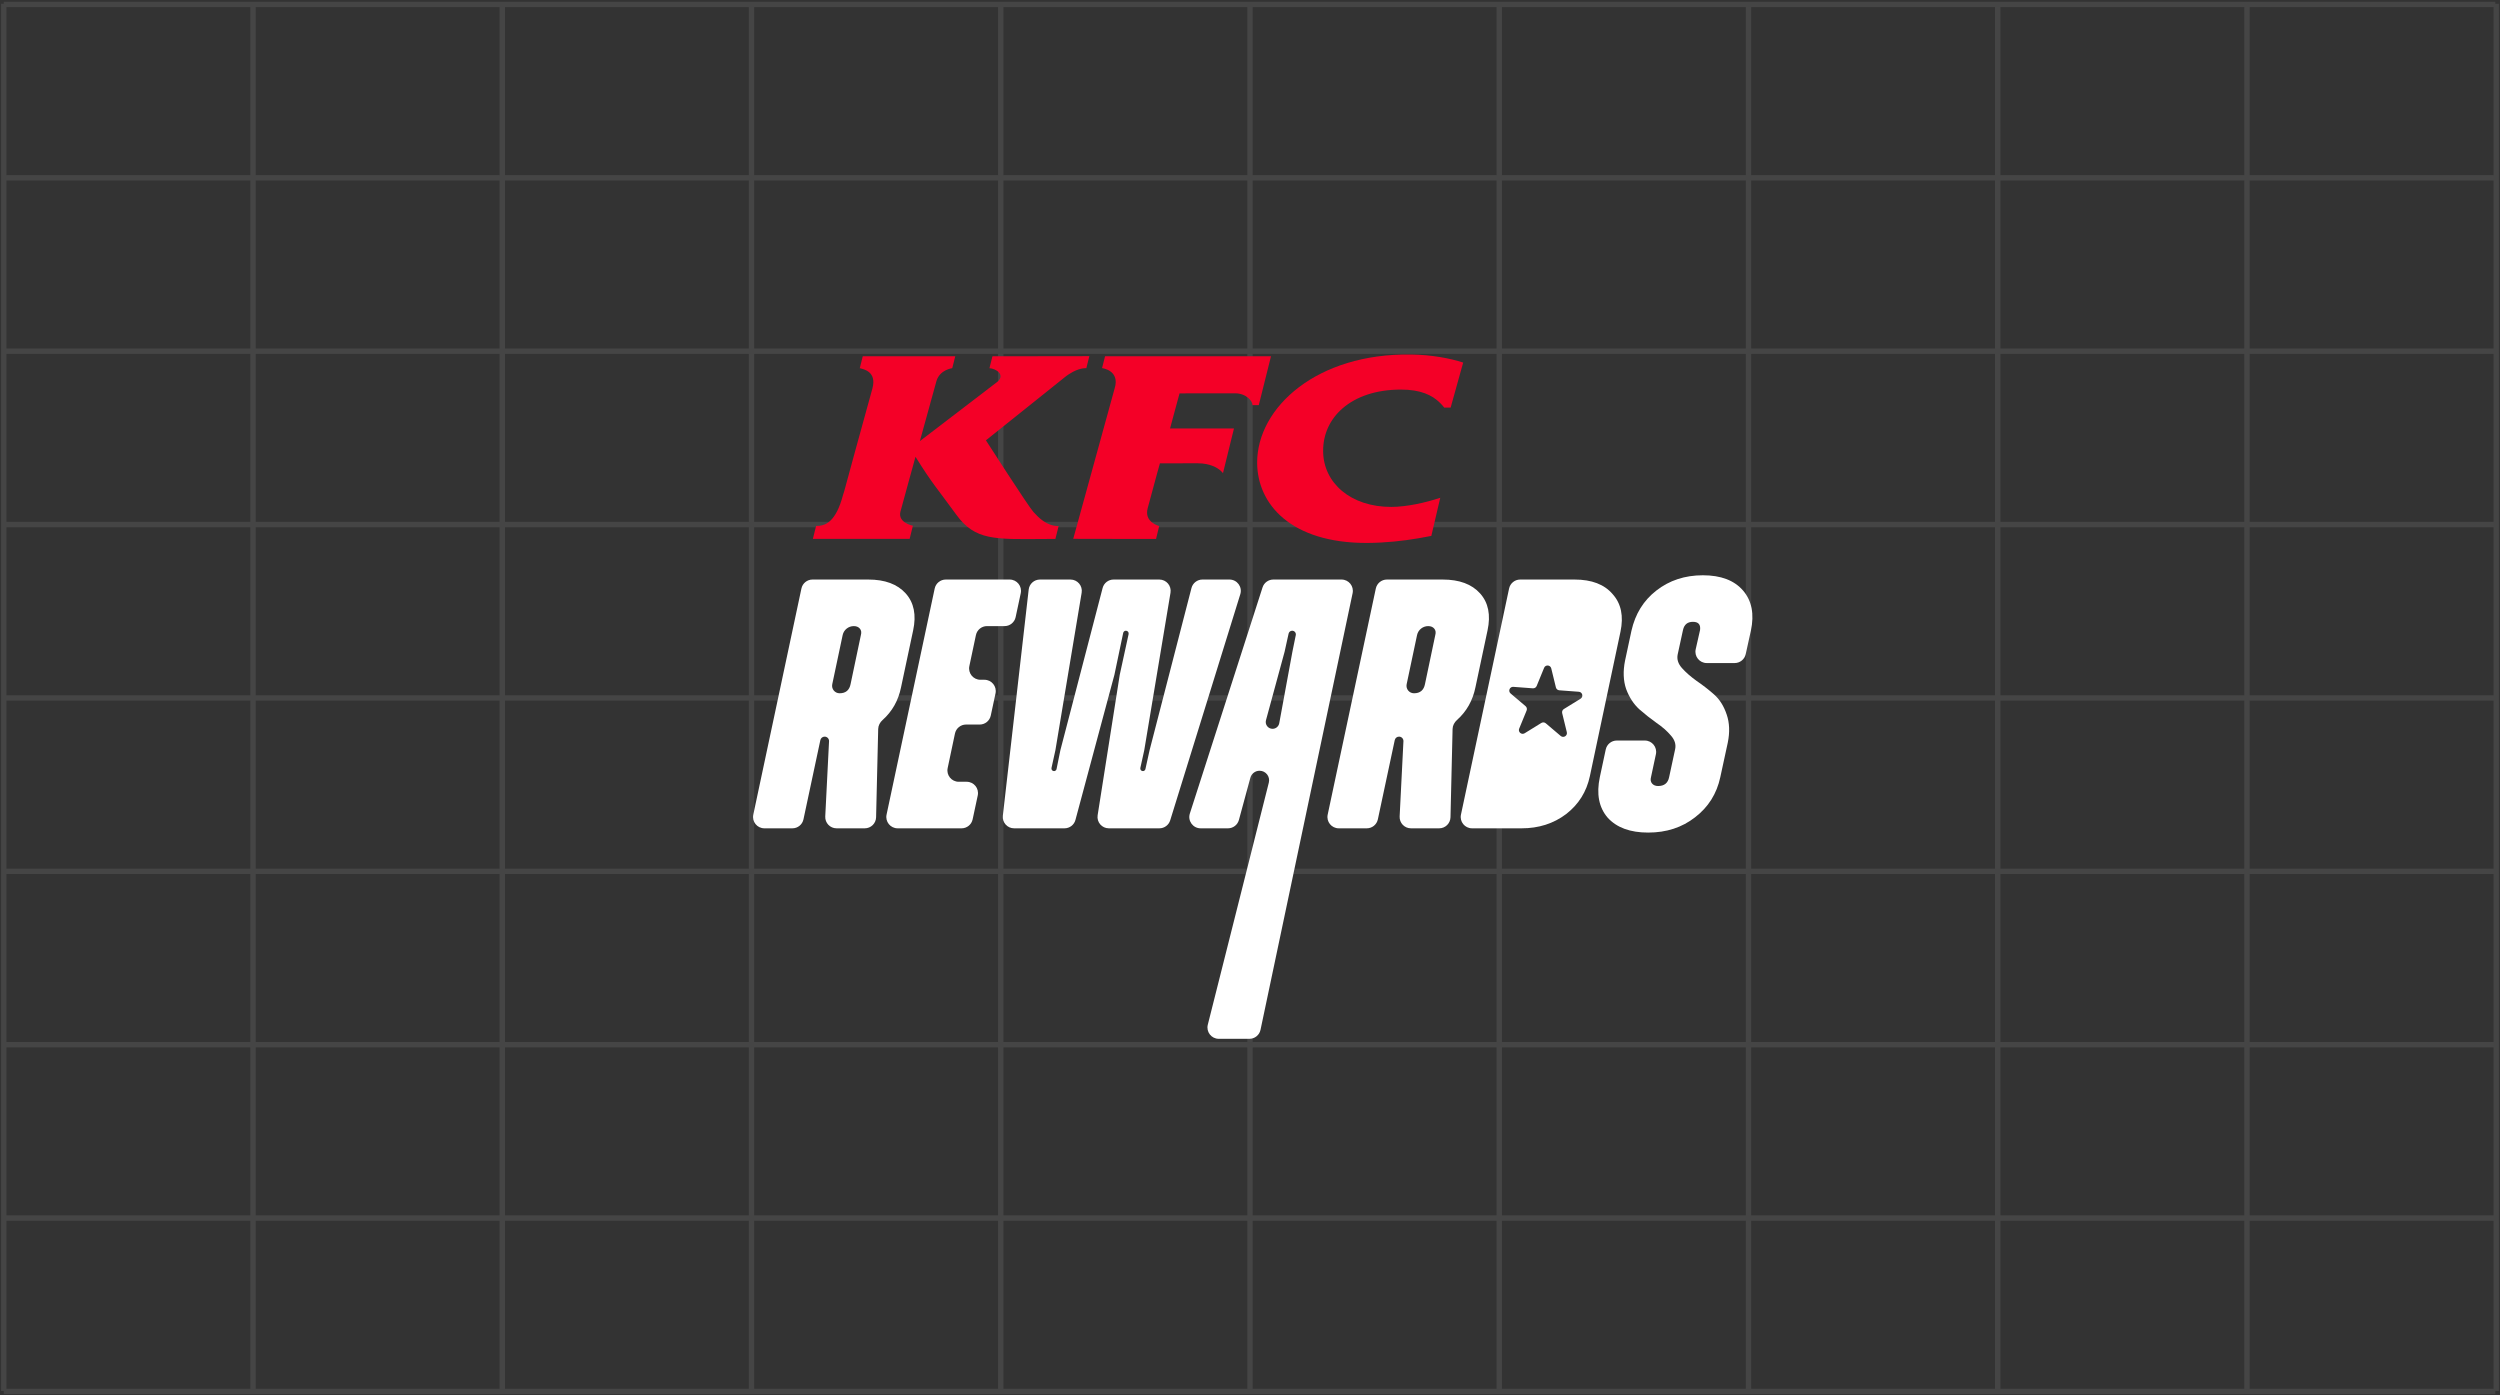 <svg width="663" height="370" viewBox="0 0 663 370" fill="none" xmlns="http://www.w3.org/2000/svg">
<rect x="0" y="0" width="663" height="370" fill="#333333" stroke="none"/>
<path d="M1 1V368.878" stroke="#454545" stroke-width="1.431"/>
<path d="M67.101 1V368.878" stroke="#454545" stroke-width="1.431"/>
<path d="M133.2 1V368.878" stroke="#454545" stroke-width="1.431"/>
<path d="M199.3 1V368.878" stroke="#454545" stroke-width="1.431"/>
<path d="M265.4 1V368.878" stroke="#454545" stroke-width="1.431"/>
<path d="M331.5 1V368.878" stroke="#454545" stroke-width="1.431"/>
<path d="M397.601 1V368.878" stroke="#454545" stroke-width="1.431"/>
<path d="M463.7 1V368.878" stroke="#454545" stroke-width="1.431"/>
<path d="M529.8 1V368.878" stroke="#454545" stroke-width="1.431"/>
<path d="M595.9 1V368.878" stroke="#454545" stroke-width="1.431"/>
<path d="M662 1V368.878" stroke="#454545" stroke-width="1.431"/>
<path d="M661.754 1.18L1.002 1.18" stroke="#454545" stroke-width="1.431"/>
<path d="M661.754 47.156L1.002 47.156" stroke="#454545" stroke-width="1.431"/>
<path d="M661.754 93.141L1.002 93.141" stroke="#454545" stroke-width="1.431"/>
<path d="M661.754 139.117L1.002 139.117" stroke="#454545" stroke-width="1.431"/>
<path d="M661.754 185.094L1.002 185.094" stroke="#454545" stroke-width="1.431"/>
<path d="M661.754 231.078L1.002 231.078" stroke="#454545" stroke-width="1.431"/>
<path d="M661.754 277.055L1.002 277.055" stroke="#454545" stroke-width="1.431"/>
<path d="M661.754 323.031L1.002 323.031" stroke="#454545" stroke-width="1.431"/>
<path d="M661.754 369.008L1.002 369.008" stroke="#454545" stroke-width="1.431"/>
<path d="M344.529 102.646C337.351 108.07 333.375 115.395 333.397 122.725C333.431 133.591 342.22 144.056 362.583 143.989C367.636 143.954 372.094 143.443 376.146 142.755C377.329 142.563 378.488 142.349 379.588 142.123L381.955 132.008C378.01 133.327 373.023 134.417 369.027 134.436C358.183 134.47 350.912 128.04 350.896 119.608C350.878 115.114 352.725 111.167 356.066 108.28C359.643 105.186 364.916 103.315 371.511 103.315C376.733 103.315 379.787 104.758 381.87 106.82C382.288 107.224 382.674 107.648 383.011 108.091H384.71L388.034 96.155C384.609 95.024 379.532 94.073 374.175 94.013C361.704 93.847 351.572 97.325 344.529 102.646Z" fill="#F40027"/>
<path d="M327.546 104.303C329.01 104.303 330.225 104.836 331.041 105.533C331.738 106.125 332.156 106.83 332.156 107.439H333.828L337.069 94.477H293.062L292.419 97.012L292.267 97.628C292.267 97.628 297.085 98.17 295.609 102.984L284.623 142.896L303.307 142.932H306.584L307.415 139.505C307.415 139.505 303.307 138.514 304.381 134.719C304.432 134.482 305.979 128.807 306.903 125.4C307.316 123.929 307.609 122.871 307.609 122.871L317.666 122.864C319.31 122.864 320.571 123.166 321.545 123.543C323.56 124.315 324.333 125.485 324.333 125.485L327.251 113.624H310.297L312.128 106.85L312.817 104.323L327.546 104.303Z" fill="#F40027"/>
<path d="M274.075 135.783C272.773 134.388 261.466 116.776 261.466 116.776L281.462 100.773L282.125 100.24C283.02 99.492 283.862 98.963 284.599 98.579C286.724 97.487 288.093 97.643 288.093 97.643L288.896 94.453L263.194 94.491L262.555 97.018L262.403 97.643C264.149 97.764 266.587 99.326 264.595 101.186C264.334 101.409 243.938 116.993 243.938 116.993L244.097 116.443L248.338 101.081C249.234 98.012 252.531 97.643 252.531 97.643L253.337 94.482L228.801 94.489L228.17 97.016L228.009 97.641C229.183 97.944 232.534 98.594 231.373 102.997C223.184 132.591 224.12 129.662 223.566 131.274C221.733 138.289 218.983 139.255 217.329 139.434C216.969 139.469 216.657 139.469 216.431 139.481L216.094 140.807L215.574 142.905H237.97H241.237L242.094 139.431C242.094 139.431 238.022 138.625 238.797 135.687C239.192 134.21 240.221 130.464 241.129 127.159C242.009 123.951 242.79 121.14 242.79 121.14C247.24 128.275 248.264 129.157 253.636 136.527C258.579 143.345 263.863 143.026 276.618 142.939C277.658 142.932 278.734 142.923 279.893 142.923L280.741 139.514C277.508 139.534 275.367 137.174 274.075 135.783Z" fill="#F40027"/>
<path d="M437.093 220.8C432.318 220.8 428.736 219.481 426.349 216.842C424.024 214.14 423.332 210.558 424.275 206.097L425.842 198.763C426.137 197.378 427.36 196.389 428.775 196.389H436.212C438.121 196.389 439.545 198.149 439.146 200.016L437.847 206.097C437.659 206.788 437.753 207.354 438.13 207.793C438.507 208.233 439.041 208.453 439.732 208.453C441.366 208.453 442.34 207.668 442.654 206.097L444.256 198.651C444.508 197.394 444.131 196.201 443.125 195.07C442.12 193.876 440.832 192.745 439.261 191.677C437.753 190.608 436.245 189.415 434.737 188.095C433.229 186.713 432.066 184.922 431.25 182.723C430.496 180.524 430.401 178.01 430.967 175.183L432.663 167.266C433.669 162.804 435.868 159.254 439.261 156.615C442.717 153.913 446.832 152.562 451.608 152.562C456.383 152.562 459.933 153.913 462.258 156.615C464.583 159.317 465.274 162.867 464.332 167.266L462.964 173.486C462.662 174.862 461.443 175.842 460.034 175.842H452.627C450.704 175.842 449.277 174.058 449.701 172.182L450.854 167.077C451.042 165.632 450.414 164.909 448.969 164.909C447.524 164.909 446.644 165.632 446.33 167.077L444.916 173.58C444.665 174.837 445.042 176.031 446.047 177.162C447.052 178.293 448.34 179.424 449.911 180.555C451.482 181.623 453.022 182.817 454.53 184.137C456.038 185.456 457.169 187.247 457.923 189.509C458.677 191.708 458.771 194.19 458.205 196.955L456.226 206.097C455.284 210.495 453.053 214.045 449.534 216.747C446.078 219.449 441.931 220.8 437.093 220.8Z" fill="white"/>
<path d="M382.62 153.695C387.019 153.695 390.318 154.921 392.517 157.371C394.716 159.822 395.376 163.089 394.496 167.173L391.291 182.253C390.576 185.778 388.943 188.675 386.393 190.944C385.703 191.558 385.247 192.406 385.225 193.328L384.669 216.742C384.631 218.371 383.299 219.671 381.67 219.671H374.182C372.466 219.671 371.1 218.234 371.186 216.52L372.191 196.578C372.225 195.912 371.694 195.354 371.028 195.354V195.354C370.478 195.354 370.003 195.739 369.888 196.276L365.407 217.296C365.112 218.681 363.889 219.671 362.473 219.671H355.035C353.127 219.671 351.703 217.913 352.101 216.046L364.867 156.071C365.162 154.686 366.385 153.695 367.801 153.695H382.62ZM378.756 166.042C377.339 166.042 376.096 167.034 375.802 168.421L373.043 181.458C372.782 182.693 373.724 183.856 374.986 183.856V183.856C376.62 183.856 377.594 183.039 377.908 181.405L380.641 168.398C380.83 167.707 380.735 167.142 380.358 166.702C379.981 166.262 379.447 166.042 378.756 166.042V166.042Z" fill="white"/>
<path d="M334.826 155.777C335.225 154.537 336.379 153.695 337.682 153.695H355.777C357.683 153.695 359.106 155.45 358.712 157.314L334.288 273.112C333.995 274.5 332.771 275.493 331.352 275.493H323.215C321.261 275.493 319.829 273.655 320.306 271.76L336.492 207.552C336.895 205.953 335.687 204.402 334.038 204.402V204.402C332.895 204.402 331.895 205.168 331.595 206.27L328.557 217.457C328.202 218.764 327.016 219.671 325.662 219.671H318.405C316.37 219.671 314.926 217.689 315.548 215.753L334.826 155.777ZM342.748 172.828L343.642 168.436C343.765 167.832 343.303 167.267 342.687 167.267V167.267C342.23 167.267 341.835 167.585 341.736 168.032L340.679 172.828L335.738 191.002C335.426 192.15 336.29 193.281 337.48 193.281V193.281C338.351 193.281 339.097 192.659 339.255 191.803L342.748 172.828Z" fill="white"/>
<path d="M268.934 219.671C267.142 219.671 265.75 218.11 265.953 216.33L272.807 156.355C272.981 154.839 274.263 153.695 275.788 153.695H283.896C285.75 153.695 287.16 155.36 286.855 157.189L279.897 198.936L278.856 203.663C278.761 204.091 279.087 204.497 279.526 204.497V204.497C279.852 204.497 280.133 204.267 280.198 203.947L281.217 198.936L292.414 155.939C292.758 154.618 293.951 153.695 295.317 153.695H307.459C309.313 153.695 310.723 155.36 310.418 157.189L303.46 198.936L302.42 203.658C302.325 204.088 302.653 204.497 303.094 204.497V204.497C303.418 204.497 303.698 204.271 303.768 203.955L304.874 198.936L315.98 155.945C316.322 154.621 317.517 153.695 318.884 153.695H326.062C328.083 153.695 329.526 155.653 328.928 157.584L310.335 217.559C309.946 218.815 308.785 219.671 307.47 219.671H294.057C292.214 219.671 290.807 218.025 291.093 216.204L296.957 178.955L299.308 168.158C299.407 167.7 299.059 167.267 298.59 167.267V167.267C298.242 167.267 297.943 167.511 297.871 167.851L295.543 178.955L285.207 217.449C284.855 218.76 283.666 219.671 282.309 219.671H268.934Z" fill="white"/>
<path d="M269.347 163.669C269.051 165.053 267.828 166.042 266.413 166.042H261.751C260.334 166.042 259.11 167.034 258.816 168.42L257.072 176.652C256.676 178.518 258.099 180.274 260.007 180.274H261.076C262.986 180.274 264.409 182.035 264.009 183.903L262.75 189.778C262.454 191.161 261.231 192.15 259.817 192.15H256.192C254.774 192.15 253.55 193.142 253.257 194.53L251.319 203.704C250.925 205.569 252.348 207.324 254.255 207.324H256.365C258.275 207.324 259.698 209.084 259.299 210.951L257.942 217.298C257.647 218.682 256.424 219.671 255.009 219.671H238.05C236.141 219.671 234.718 217.913 235.115 216.046L247.881 156.071C248.176 154.686 249.4 153.695 250.816 153.695H267.77C269.679 153.695 271.102 155.455 270.703 157.322L269.347 163.669Z" fill="white"/>
<path d="M230.291 153.695C234.69 153.695 237.988 154.921 240.188 157.371C242.387 159.822 243.047 163.089 242.167 167.173L238.962 182.253C238.246 185.778 236.614 188.675 234.064 190.944C233.374 191.558 232.918 192.406 232.896 193.328L232.34 216.742C232.301 218.371 230.97 219.671 229.341 219.671H221.853C220.137 219.671 218.771 218.234 218.857 216.52L219.862 196.578C219.896 195.912 219.365 195.354 218.699 195.354V195.354C218.149 195.354 217.674 195.739 217.559 196.276L213.078 217.296C212.783 218.681 211.56 219.671 210.144 219.671H202.706C200.798 219.671 199.374 217.913 199.772 216.046L212.538 156.071C212.833 154.686 214.056 153.695 215.472 153.695H230.291ZM226.427 166.042C225.01 166.042 223.767 167.034 223.473 168.421L220.714 181.458C220.452 182.693 221.395 183.856 222.657 183.856V183.856C224.291 183.856 225.265 183.039 225.579 181.405L228.312 168.398C228.501 167.707 228.406 167.142 228.029 166.702C227.652 166.262 227.118 166.042 226.427 166.042V166.042Z" fill="white"/>
<path fill-rule="evenodd" clip-rule="evenodd" d="M427.672 157.56C425.473 154.983 422.112 153.695 417.588 153.695H403.145C401.729 153.695 400.506 154.686 400.211 156.071L387.445 216.046C387.048 217.913 388.471 219.671 390.379 219.671H403.544C408.068 219.671 411.995 218.414 415.326 215.901C418.656 213.325 420.761 209.963 421.64 205.816L429.746 167.55C430.626 163.403 429.934 160.073 427.672 157.56ZM411.393 177.254C411.163 176.313 409.864 176.215 409.496 177.111L407.523 181.924C407.359 182.324 406.955 182.574 406.523 182.541L401.337 182.152C400.371 182.08 399.876 183.286 400.615 183.912L404.582 187.276C404.913 187.556 405.025 188.017 404.861 188.418L402.888 193.23C402.52 194.126 403.515 194.969 404.339 194.46L408.763 191.726C409.132 191.499 409.605 191.534 409.936 191.814L413.903 195.178C414.642 195.804 415.751 195.119 415.521 194.178L414.289 189.125C414.186 188.704 414.366 188.265 414.734 188.038L419.159 185.304C419.983 184.795 419.674 183.529 418.708 183.456L413.522 183.067C413.09 183.034 412.728 182.727 412.625 182.307L411.393 177.254Z" fill="white"/>
</svg>
